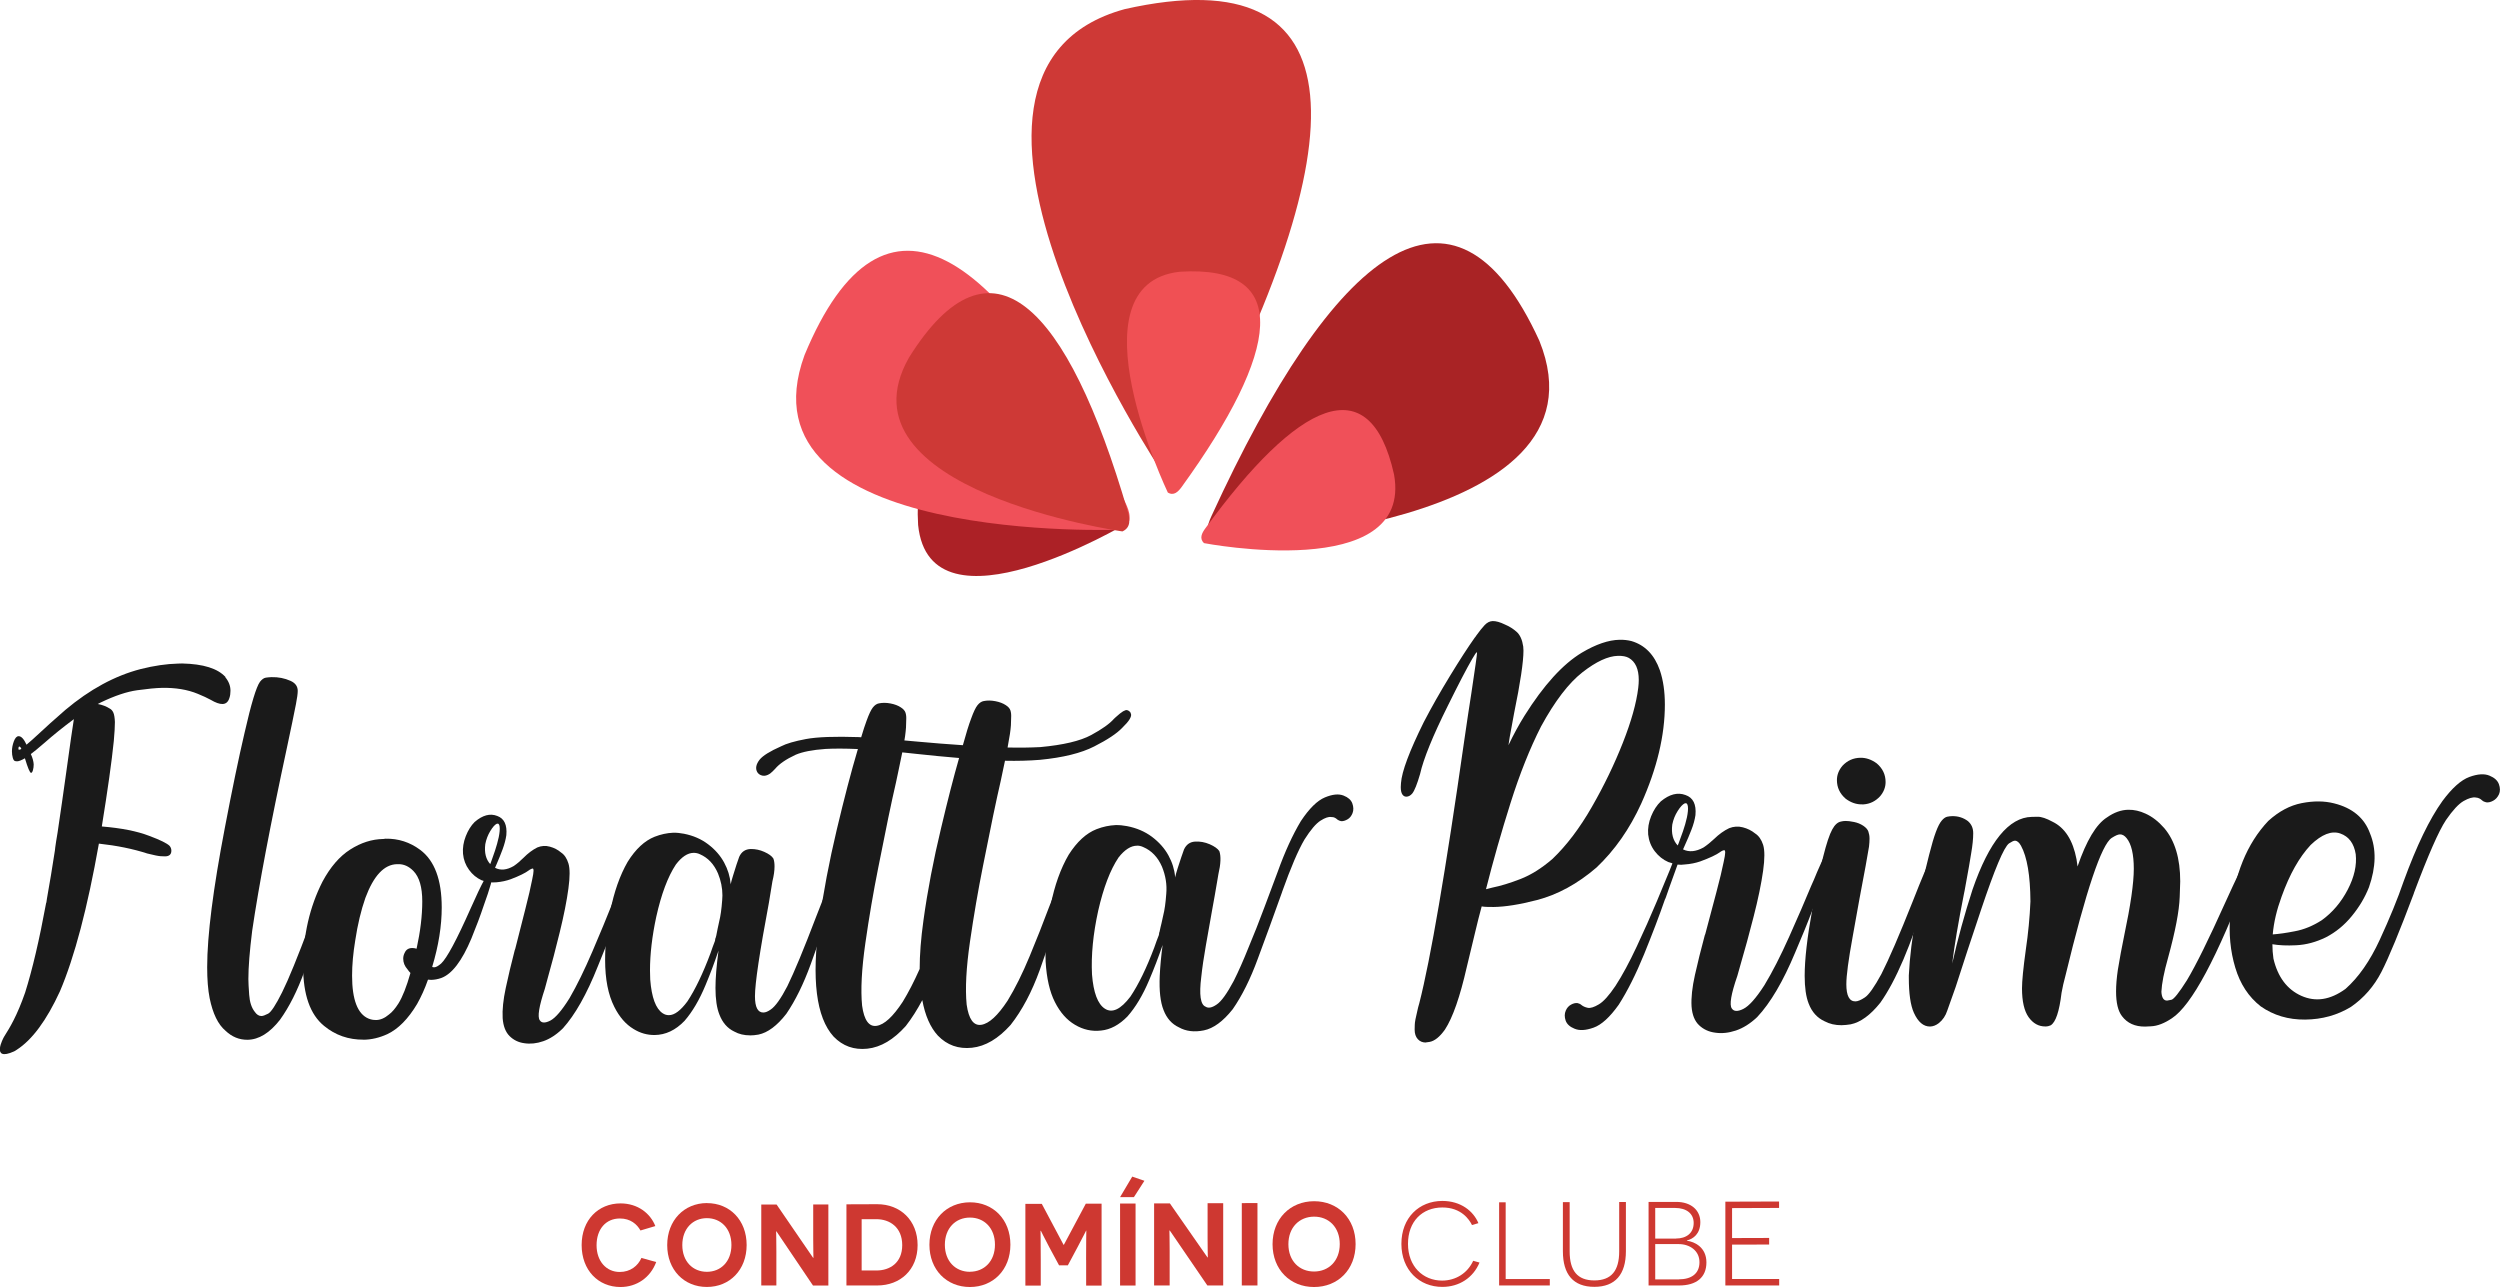 <svg xmlns="http://www.w3.org/2000/svg" id="Layer_2" data-name="Layer 2" viewBox="0 0 435.62 224.26"><defs><style>      .cls-1 {        fill: #f05054;      }      .cls-2 {        fill: #f05059;      }      .cls-3 {        fill: #ac2126;      }      .cls-4 {        fill: #a92325;      }      .cls-5 {        fill: #ce3936;      }      .cls-6 {        fill: #1a1a1a;      }      .cls-7 {        fill: #ce3831;        fill-rule: evenodd;      }    </style></defs><g id="CAPA"><g><g><path class="cls-7" d="M114.34,219.91c-1.01,2.71-3.4,4.35-6.22,4.35-3.88,0-6.77-2.93-6.77-7.31s2.9-7.25,6.77-7.26c3.03,0,5.21,1.75,6.07,3.95l-2.59,.77c-.6-1.08-1.74-2.1-3.6-2.09-2.42,0-4.05,1.85-4.05,4.66s1.72,4.66,4.03,4.66c1.86,0,3.17-1.05,3.79-2.45l2.57,.72Z"></path><path class="cls-7" d="M123.17,209.64c3.98-.01,6.93,2.96,6.93,7.3s-2.95,7.31-6.93,7.31-6.91-2.98-6.91-7.29,2.94-7.31,6.91-7.33m0,11.98c2.43,0,4.28-1.79,4.28-4.67s-1.85-4.68-4.28-4.68c-2.43,0-4.28,1.82-4.28,4.69s1.85,4.66,4.28,4.66"></path><path class="cls-7" d="M135.3,214.56h-.06s.04,1.71,.04,3.51v5.92h-2.63s0-14.1,0-14.1h2.67s6.36,9.28,6.36,9.28h.06s-.04-1.77-.04-3.33v-5.97h2.64s0,14.13,0,14.13h-2.68s-6.36-9.43-6.36-9.43Z"></path><path class="cls-7" d="M152.84,209.83c4.03-.01,7.05,2.81,7.05,7.13s-3.04,7.03-7.02,7.03h-5.38s0-14.14,0-14.14l5.34-.02Zm-.12,11.55c2.33,0,4.49-1.32,4.49-4.42s-2.16-4.53-4.53-4.52h-2.54v8.94h2.58Z"></path><path class="cls-7" d="M169,209.5c4.06-.01,7.06,2.99,7.06,7.38s-3.01,7.38-7.06,7.38-7.05-3-7.05-7.36,2.99-7.38,7.05-7.4m0,12.1c2.48,0,4.37-1.81,4.37-4.72s-1.89-4.73-4.37-4.72c-2.48,0-4.36,1.84-4.36,4.74s1.88,4.71,4.36,4.71"></path><path class="cls-7" d="M189.25,219.53c0-2.98,.04-5.07,.04-5.09h-.04s-.62,1.24-1.47,2.84l-1.71,3.2h-1.53s-1.7-3.15-1.7-3.15c-.87-1.63-1.45-2.84-1.47-2.87h-.06s.04,2.12,.04,5.09v4.46h-2.68s0-14.24,0-14.24h2.86s3.79,7.13,3.79,7.13h.06s3.82-7.16,3.82-7.16h2.75s0,14.27,0,14.27h-2.69s0-4.46,0-4.46Z"></path><path class="cls-7" d="M195.17,208.6l2.12-3.58,2.12,.73-1.83,2.85h-2.41Zm0,1.11h2.7s0,14.29,0,14.29h-2.7s0-14.29,0-14.29Z"></path><path class="cls-7" d="M203.83,214.42h-.06s.04,1.74,.04,3.56v6.01h-2.71s0-14.3,0-14.3h2.75s6.55,9.41,6.55,9.41h.06s-.04-1.8-.04-3.38v-6.06h2.72s0,14.33,0,14.33h-2.76s-6.54-9.57-6.54-9.57Z"></path><polygon class="cls-7" points="216.38 209.64 219.11 209.63 219.11 223.99 216.38 223.99 216.38 209.64"></polygon><path class="cls-7" d="M228.97,209.31c4.16-.01,7.24,3.03,7.24,7.47s-3.08,7.48-7.24,7.48-7.23-3.04-7.23-7.46,3.07-7.48,7.23-7.49m0,12.25c2.54,0,4.48-1.83,4.48-4.78s-1.93-4.79-4.48-4.78-4.47,1.86-4.47,4.8,1.93,4.77,4.47,4.76"></path><path class="cls-7" d="M257.81,219.98c-1.11,2.69-3.57,4.26-6.49,4.26-4.02,0-7.13-2.95-7.13-7.5s3.08-7.47,7.13-7.48c3.23,0,5.42,1.78,6.29,3.87l-1.12,.33c-.46-.95-1.87-3.07-5.17-3.06-3.5,.01-5.98,2.43-5.98,6.35s2.62,6.39,5.94,6.39c2.39,0,4.44-1.3,5.42-3.45l1.11,.31Z"></path><polygon class="cls-7" points="261.22 209.5 262.36 209.5 262.36 222.87 270.05 222.87 270.05 223.99 261.22 223.99 261.22 209.5"></polygon><path class="cls-7" d="M283.31,218.02c0,4.05-1.86,6.21-5.5,6.21-3.66,0-5.48-2.16-5.48-6.2v-8.56h1.18s0,8.6,0,8.6c0,3.34,1.34,5.04,4.3,5.04,2.98,0,4.33-1.71,4.33-5.05v-8.62h1.17s0,8.58,0,8.58Z"></path><path class="cls-7" d="M293.96,216.2c1.32,.17,3.38,1.14,3.38,3.77s-1.76,4.02-4.76,4.02h-5.32s0-14.56,0-14.56h4.79c2.61-.02,4.23,1.45,4.23,3.52s-1.26,2.94-2.33,3.19v.06Zm-1.92-.39c1.78,0,3.08-.92,3.08-2.71,0-1.61-1.22-2.62-3.26-2.62h-3.44v5.34h3.62Zm.51,7.11c2.13,0,3.58-.96,3.58-2.98s-1.7-3.16-3.62-3.16h-4.09v6.15h4.13Z"></path><polygon class="cls-7" points="300.64 209.39 310 209.36 310 210.48 301.81 210.51 301.81 215.73 308.27 215.71 308.27 216.86 301.81 216.87 301.81 222.86 310.02 222.86 310.02 223.99 300.64 223.99 300.64 209.39"></polygon></g><g><g><path class="cls-3" d="M196.25,91.25s-34.24,20.36-36.27,.23c-1.2-20.43,12.99-18.86,35.29-2.74,.85,.62,1.6,1.37,.98,2.52Z"></path><path class="cls-2" d="M195.6,92.29s-67.59,2.82-55.41-30.42c13.75-33.2,34.19-18.72,55.86,25.63,.83,1.69,1.4,3.52-.45,4.79Z"></path><path class="cls-5" d="M195.58,92.6s-50.31-7.14-37.2-30.28c14.28-22.89,27.61-9.24,38.12,26.78,.4,1.37,.59,2.81-.92,3.5Z"></path></g><g><path class="cls-5" d="M202.69,82.62S155.88,12.57,195.98,1.59c41.56-9.36,40.71,23.28,11.63,78.13-1.1,2.07-2.49,3.96-4.91,2.9Z"></path><path class="cls-1" d="M203.48,85.8s-17.32-36.33,2.11-38.45c19.83-1.24,17.33,13.94,.35,37.45-.64,.89-1.41,1.67-2.47,1.01Z"></path></g><g><path class="cls-4" d="M211.64,94.67s70.03-2.07,56.59-35.29c-14.93-32.66-35.81-15.96-57.12,30.51-.81,1.76-1.35,3.63,.52,4.77Z"></path><path class="cls-2" d="M209.8,94.64s36.5,7.03,33.11-11.96c-4.23-18.95-16.84-12.63-32.88,9.38-.61,.83-1.09,1.76-.24,2.58Z"></path></g></g><path class="cls-6" d="M248.45,181.66c-.57,0-1.04-.19-1.4-.59s-.55-.94-.55-1.65c0-.09,0-.37,.02-.84,.01-.47,.16-1.28,.45-2.44,.08-.41,.2-.86,.34-1.33,1.96-7.66,4.57-22.92,7.84-45.82,.45-3.14,.87-5.89,1.24-8.26,.65-4.32,.98-6.65,.98-6.98,0-.06-.01-.09-.04-.09-.09,0-.36,.39-.81,1.17-.97,1.68-2.38,4.38-4.22,8.11-2.64,5.3-4.26,9.28-4.86,11.95-.51,1.75-.96,2.88-1.36,3.38-.31,.36-.65,.54-1.02,.55-.28,0-.52-.12-.7-.39-.18-.26-.28-.69-.28-1.28l.04-.71c.14-2.01,1.46-5.53,3.96-10.59,1.36-2.62,2.89-5.31,4.58-8.08,1.69-2.77,3.12-4.98,4.29-6.63,.11-.12,.21-.26,.3-.41,.54-.75,1.02-1.35,1.45-1.81,.43-.45,.9-.69,1.41-.7,.57-.01,1.28,.19,2.14,.61,.74,.31,1.41,.73,2.01,1.26s.99,1.39,1.16,2.57l.04,.71c0,1.95-.54,5.59-1.63,10.9l-.77,4.19-.21,1.38c.88-1.85,1.81-3.55,2.78-5.11,3.35-5.34,6.68-9.01,10.01-11.01,2.44-1.45,4.63-2.2,6.55-2.24,.72-.02,1.41,.06,2.07,.22,2.36,.69,4.02,2.39,4.97,5.1,.58,1.71,.87,3.7,.87,5.96,0,5.38-1.37,11.13-4.11,17.24-2.02,4.43-4.62,8.15-7.81,11.17-3.3,2.84-6.76,4.72-10.36,5.66-3,.78-5.52,1.18-7.54,1.21-.97,.01-1.67-.02-2.1-.1-.37,1.36-.75,2.85-1.13,4.47-.38,1.61-.88,3.65-1.47,6.11-1.17,5.15-2.43,8.78-3.8,10.88-.91,1.28-1.8,1.99-2.68,2.15l-.64,.09Zm10.49-26.72l1.11-.28c1.43-.29,3.05-.78,4.88-1.49s3.69-1.87,5.58-3.5c2.46-2.35,4.76-5.38,6.88-9.09,2.13-3.71,3.92-7.43,5.39-11.16,1.47-3.73,2.36-6.91,2.68-9.56,.06-.51,.09-.97,.09-1.38,0-1.9-.58-3.18-1.73-3.84-.46-.26-1.09-.38-1.9-.36-1.73,.04-3.79,1-6.19,2.87-2.4,1.88-4.8,5.02-7.2,9.42-1.95,3.83-3.72,8.27-5.32,13.34-1.6,5.07-3.03,10.08-4.28,15.03Z"></path><path class="cls-6" d="M291.39,150.42c-.23-.06-.46-.13-.69-.21-.92-.4-1.71-1.03-2.36-1.88-.65-.85-1.03-1.83-1.15-2.92-.09-1.07,.09-2.13,.52-3.19,.43-1.06,1-1.93,1.69-2.59,1.5-1.24,2.93-1.61,4.29-1.1,1.33,.45,1.91,1.62,1.74,3.5-.12,.81-.35,1.67-.72,2.6-.36,.93-.72,1.77-1.06,2.51-.12,.24-.22,.47-.3,.68l-.09,.18c1.04,.52,2.23,.41,3.56-.32,.61-.4,1.23-.9,1.87-1.5,.84-.82,1.71-1.44,2.61-1.87,.78-.31,1.58-.36,2.39-.15,.81,.21,1.52,.56,2.13,1.06,.64,.41,1.1,1.07,1.4,1.99,.29,.92,.29,2.43,0,4.52-.32,2.27-.87,4.94-1.66,8.01-.78,3.07-1.54,5.83-2.26,8.28-.2,.75-.39,1.42-.57,2.02-1.1,3.17-1.42,5.07-.96,5.69,.35,.53,1.02,.56,2,.07,.99-.49,2.21-1.86,3.66-4.11,1.4-2.31,2.84-5.13,4.32-8.44,1.49-3.32,2.77-6.29,3.85-8.9,.18-.39,.33-.75,.48-1.08,.38-.93,.71-1.71,.99-2.32,.28-.62,.5-1.11,.66-1.47,.16-.36,.29-.62,.39-.79s.18-.27,.24-.32c.06-.05,.12-.07,.17-.07,.06,.03,.12,.09,.18,.18s.08,.26,.07,.51c-.02,.26-.07,.62-.18,1.1-.1,.48-.27,1.12-.5,1.94-.5,1.65-1.23,3.75-2.19,6.29-.96,2.54-2,5.08-3.1,7.64-2.1,5.04-4.31,8.8-6.63,11.27-1.22,1.15-2.46,1.92-3.72,2.34s-2.46,.54-3.59,.37c-1.1-.14-2.04-.57-2.8-1.29-.77-.72-1.21-1.81-1.32-3.27-.09-1.52,.11-3.35,.59-5.5,.48-2.15,1.05-4.45,1.71-6.9,.03-.06,.06-.13,.09-.22,.67-2.51,1.3-4.91,1.91-7.19,.61-2.29,1.04-4.09,1.3-5.4,.17-.78,.26-1.31,.26-1.61s-.06-.44-.2-.42c-.13,.02-.33,.1-.59,.25,0,.03-.02,.04-.04,.05-.72,.52-1.9,1.07-3.52,1.66-.81,.28-1.71,.46-2.69,.53-.43,.07-.85,.07-1.26,.02-.35,.96-.81,2.24-1.39,3.86-.2,.6-.43,1.26-.69,1.97-.06,.09-.1,.18-.13,.27-.98,2.84-2.19,6-3.61,9.5-1.43,3.49-2.9,6.43-4.43,8.82-1.55,2.18-3.02,3.52-4.4,4-1.38,.49-2.48,.54-3.32,.17-.8-.32-1.31-.79-1.53-1.41-.21-.62-.21-1.2,.02-1.73,.2-.47,.51-.83,.93-1.05,.42-.23,.8-.31,1.14-.26,.26,.06,.49,.17,.69,.35,.11,.09,.26,.18,.43,.26s.39,.16,.65,.21c.46,.09,1.1-.11,1.92-.6,.82-.48,1.79-1.56,2.91-3.23,1.18-1.82,2.41-4.1,3.69-6.83,1.28-2.73,2.44-5.34,3.48-7.82,.89-2.15,1.64-3.96,2.25-5.43,.17-.42,.33-.82,.48-1.21Zm.95-3.09c.03-.09,.06-.16,.09-.23,0-.03,.01-.06,.04-.09,.23-.6,.49-1.32,.78-2.15,.29-.84,.52-1.64,.69-2.42,.17-.81,.23-1.45,.17-1.92-.06-.47-.25-.65-.56-.53-.35,.16-.75,.59-1.21,1.31-.46,.72-.78,1.51-.95,2.38-.2,1.55,.12,2.77,.95,3.64Z"></path><path class="cls-6" d="M320.9,178.64c-1.11,.01-2.1-.22-2.98-.69-1.28-.59-2.2-1.61-2.76-3.07-.47-1.19-.7-2.8-.7-4.83,0-2.87,.44-6.7,1.31-11.49,1.37-7.64,2.54-12.32,3.5-14.04,.44-.81,.95-1.27,1.53-1.37,.23-.06,.5-.1,.79-.1,.38,0,.87,.05,1.47,.18,.6,.12,1.13,.34,1.6,.65,.47,.31,.77,.65,.9,1.02,.13,.37,.2,.78,.2,1.23,0,.42-.03,.88-.09,1.39-.23,1.47-.79,4.52-1.67,9.14l-1.18,6.57c-.73,3.99-1.1,6.75-1.1,8.27,0,2.01,.53,3,1.58,2.99,.41,0,.96-.23,1.65-.69,.69-.46,1.65-1.81,2.88-4.08,1.32-2.59,3.14-6.81,5.46-12.66,1.62-4.13,2.73-6.76,3.35-7.88,.53-.97,.88-1.45,1.06-1.46,.15,0,.22,.15,.22,.45,0,.39-.17,1.15-.51,2.28-.34,1.13-.93,2.99-1.79,5.59-2.62,8.64-5.27,14.86-7.97,18.67-1.73,2.17-3.46,3.43-5.18,3.78-.56,.09-1.08,.14-1.58,.15Zm3.82-38.48h-.26c-1,.02-1.95-.31-2.85-.98-1.02-.88-1.53-1.96-1.53-3.25,0-.9,.32-1.73,.96-2.49,.85-.91,1.89-1.38,3.12-1.4,.99-.02,1.95,.31,2.86,.98,1.03,.88,1.54,1.96,1.54,3.25,0,.9-.32,1.73-.97,2.49-.79,.85-1.74,1.32-2.86,1.4Z"></path><path class="cls-6" d="M373.78,178.88c-1.76,.02-3.1-.59-4.03-1.82-.69-.9-1.03-2.33-1.03-4.3,0-1.09,.1-2.34,.31-3.76,.3-1.85,.67-3.86,1.12-6.04,1.1-5.21,1.66-9.07,1.66-11.58s-.42-4.32-1.25-5.33c-.36-.45-.75-.67-1.16-.66-.33,0-.8,.21-1.43,.61-1.79,1.15-4.48,9.17-8.08,24.05-.27,.97-.49,1.95-.67,2.95-.39,3.26-1.02,5.15-1.91,5.67-.27,.12-.56,.19-.89,.19-1.19,.01-2.16-.53-2.94-1.62-.77-1.09-1.15-2.77-1.15-5.02,0-1.26,.22-3.53,.67-6.78,.41-2.77,.68-5.56,.8-8.37-.03-4.52-.58-7.75-1.64-9.69-.33-.6-.68-.89-1.07-.89-.21,0-.55,.16-1.02,.47-.89,.64-2.51,4.51-4.88,11.58-1.74,5.19-3.22,9.67-4.42,13.44l-1.46,4.11c-.29,.9-.78,1.63-1.46,2.18-.5,.39-1.02,.59-1.54,.6-1.15,.01-2.09-.79-2.82-2.4-.59-1.31-.88-3.35-.88-6.11v-.41c.15-3.15,.59-6.72,1.32-10.7,.73-3.98,1.47-7.41,2.21-10.27,.44-1.75,.84-3.09,1.19-4.03,.35-.94,.69-1.59,1.02-1.97,.32-.38,.64-.6,.95-.67,.31-.06,.6-.1,.86-.1,1.03-.02,1.95,.27,2.74,.86,.62,.53,.93,1.23,.93,2.1,0,.99-.12,2.15-.35,3.48-.12,.84-.5,3.03-1.15,6.55l-.13,.63c-.97,4.91-1.65,8.93-2.03,12.06,.97-4.31,2.15-8.6,3.54-12.89,2.89-8.37,6.34-12.59,10.33-12.66l1.02-.02c.65-.01,1.51,.28,2.58,.86,2.17,1.05,3.56,3.23,4.19,6.54l.18,1.26c1.55-4.52,3.26-7.37,5.13-8.55,1.22-.86,2.46-1.31,3.71-1.33,1.01-.02,2.01,.21,3,.67,1.16,.52,2.26,1.37,3.27,2.53,1.85,2.18,2.78,5.27,2.78,9.27l-.09,2.73c-.09,2.45-.76,5.97-2.02,10.56-.72,2.55-1.11,4.54-1.17,5.96,.06,1.03,.39,1.54,.99,1.53,.09,0,.34-.05,.76-.14,.42-.1,1.32-1.22,2.69-3.39,1.59-2.65,3.81-7.15,6.66-13.49,1.95-4.3,3.29-7.07,4.01-8.29,.72-1.22,1.26-1.89,1.62-1.98,.06,0,.11,.01,.16,.04s.07,.08,.07,.13c0,.49-.59,2.23-1.76,5.22-5.47,14.39-9.92,22.71-13.37,24.98-1.32,.89-2.53,1.35-3.63,1.4l-1.03,.05Z"></path><path class="cls-6" d="M420.61,155.67c-2.48,6.61-4.36,11.17-5.65,13.68-1.29,2.51-3.06,4.54-5.3,6.09-2.39,1.46-5.05,2.19-7.99,2.22-2.93,.03-5.51-.74-7.74-2.3-2.11-1.65-3.59-3.9-4.44-6.76-.86-2.86-1.15-5.92-.88-9.2,.69-6.95,2.9-12.4,6.63-16.35,1.84-1.67,3.78-2.71,5.84-3.11,2.05-.4,3.93-.39,5.62,.04,3.21,.8,5.3,2.55,6.27,5.24,1.12,2.7,1.06,5.82-.18,9.37-.7,1.78-1.7,3.46-3,5.04-1.3,1.59-2.8,2.81-4.5,3.69-1.72,.84-3.46,1.31-5.21,1.39-1.6,.08-2.97,.02-4.12-.18,0,.85,.06,1.68,.18,2.5,.75,3.21,2.37,5.37,4.86,6.49,2.49,1.11,5.05,.72,7.69-1.2,2.27-2,4.27-4.86,5.98-8.57,1.71-3.71,3.11-7.11,4.17-10.21,2.25-6.17,4.5-10.83,6.76-13.98,1.68-2.26,3.24-3.65,4.69-4.18,1.45-.53,2.62-.6,3.51-.22,.86,.35,1.4,.85,1.63,1.49,.23,.64,.24,1.22,.02,1.74-.25,.53-.59,.91-1.03,1.14-.44,.24-.85,.33-1.22,.27-.28-.06-.52-.17-.73-.36-.12-.12-.27-.22-.44-.31-.17-.09-.39-.15-.66-.17-.52-.08-1.22,.12-2.08,.61-.87,.49-1.9,1.6-3.09,3.33-1.25,1.88-3.12,6.14-5.6,12.75Zm-24.6,7.15c1.11-.08,2.4-.26,3.85-.55,1.6-.29,3.17-.94,4.71-1.93,1.88-1.36,3.38-3.14,4.52-5.33,1.14-2.19,1.6-4.25,1.39-6.17-.3-1.88-1.2-3.09-2.7-3.61s-3.21,.14-5.15,2c-1.99,2.13-3.68,5.13-5.07,9.01-.84,2.29-1.36,4.48-1.54,6.58Z"></path><g><path class="cls-6" d="M43.12,181.18c-1.43,.01-2.71-.51-3.82-1.57-1.3-1.09-2.22-2.98-2.77-5.68-.29-1.46-.43-3.26-.43-5.41,0-5.5,1.03-13.59,3.08-24.28,1.25-6.57,2.39-12.08,3.43-16.53,1.15-5.05,2.04-8.02,2.69-8.91,.34-.43,.68-.67,1.02-.72,.34-.05,.67-.08,.98-.09,1.2-.03,2.31,.19,3.33,.65,.84,.38,1.25,.96,1.25,1.75,0,.45-.1,1.22-.31,2.3-.34,1.73-.86,4.26-1.57,7.58-2.87,13.34-4.89,23.98-6.06,31.93-.44,3.53-.66,6.33-.66,8.39,0,.57,.05,1.48,.14,2.75s.41,2.25,.96,2.95c.34,.5,.73,.75,1.17,.75,.26,0,.65-.14,1.17-.41,.52-.27,1.34-1.52,2.44-3.73,1.11-2.22,2.72-6.17,4.84-11.85,1.41-3.78,2.41-6.26,2.98-7.43,.42-.91,.73-1.37,.94-1.37,.03,0,.06,.02,.1,.06s.06,.19,.06,.44c0,.4-.14,1.11-.43,2.13-1.36,4.86-2.89,9.64-4.59,14.32-1.23,3.41-2.65,6.24-4.27,8.49-1.8,2.31-3.69,3.47-5.67,3.49Z"></path><path class="cls-6" d="M63.35,181.16c-2.62,.02-4.92-.78-6.88-2.4-2.43-1.98-3.65-5.44-3.65-10.36,0-5.4,1.12-10.33,3.37-14.77,1.36-2.54,2.97-4.41,4.83-5.6,1.86-1.19,3.79-1.81,5.79-1.84l.36-.05c2.24-.04,4.25,.61,6.04,1.94,2.51,1.87,3.76,5.21,3.76,10.05,0,3.21-.55,6.66-1.66,10.34,.03,.03,.07,.05,.12,.06,.05,.01,.13,.02,.24,.02,.29,0,.69-.22,1.19-.65,1-.92,2.72-4.13,5.16-9.63,1.96-4.44,3.18-6.67,3.65-6.67h.12c.08,.03,.12,.18,.12,.47,0,.83-.54,2.74-1.63,5.75-.58,1.75-1.3,3.65-2.14,5.71-1.64,3.92-3.4,6.22-5.27,6.89-.61,.21-1.19,.31-1.74,.32l-.55-.04c-.55,1.57-1.19,2.98-1.9,4.24-1.55,2.6-3.28,4.35-5.17,5.25-1.39,.64-2.77,.96-4.14,.98Zm2.13-3.42c.79,0,1.55-.33,2.29-.96,.55-.4,1.1-1.05,1.66-1.93,.71-1.14,1.41-2.91,2.09-5.31-.19-.2-.36-.41-.51-.63-.5-.56-.75-1.18-.75-1.87,0-.37,.09-.72,.28-1.07,.24-.51,.67-.78,1.3-.78,.24,0,.49,.04,.75,.12,.66-3.02,.99-5.76,.99-8.24s-.51-4.24-1.54-5.3c-.79-.81-1.67-1.21-2.65-1.19h-.2c-2.24,.04-4.08,2-5.52,5.87-.76,2.17-1.35,4.64-1.77,7.42-.37,2.24-.55,4.28-.55,6.13,0,4.19,.96,6.69,2.87,7.49,.42,.17,.84,.25,1.26,.24Z"></path><path class="cls-6" d="M86.26,151.21c.95,.5,2.04,.4,3.26-.31,.56-.38,1.13-.86,1.71-1.44,.77-.78,1.57-1.38,2.39-1.79,.72-.3,1.45-.35,2.19-.14,.75,.2,1.4,.54,1.96,1.02,.59,.39,1.01,1.03,1.28,1.91,.27,.88,.27,2.32,0,4.33-.29,2.18-.8,4.73-1.52,7.67-.72,2.94-1.41,5.58-2.08,7.93-.19,.72-.36,1.36-.52,1.93-1.01,3.04-1.3,4.85-.88,5.45,.32,.51,.93,.53,1.84,.07,.9-.47,2.02-1.78,3.36-3.93,1.28-2.21,2.6-4.91,3.96-8.08,1.36-3.18,2.54-6.02,3.53-8.52,.16-.37,.31-.72,.44-1.04,.35-.89,.65-1.63,.9-2.22s.45-1.06,.6-1.41c.15-.34,.27-.6,.36-.76,.09-.16,.17-.26,.22-.3s.11-.07,.16-.07c.05,.03,.11,.08,.16,.17,.05,.08,.07,.25,.06,.49-.01,.25-.07,.6-.16,1.06s-.25,1.08-.46,1.85c-.46,1.58-1.12,3.59-2.01,6.02-.88,2.43-1.83,4.87-2.85,7.31-1.92,4.83-3.95,8.42-6.08,10.78-1.12,1.1-2.26,1.84-3.42,2.24s-2.25,.51-3.29,.35c-1.01-.13-1.87-.55-2.57-1.24-.7-.69-1.11-1.74-1.21-3.13-.08-1.45,.1-3.21,.54-5.26,.44-2.06,.96-4.26,1.57-6.6,.03-.06,.05-.13,.08-.21,.61-2.4,1.2-4.7,1.75-6.89,.56-2.19,.96-3.91,1.2-5.17,.16-.74,.24-1.26,.24-1.54s-.06-.42-.18-.4c-.12,.02-.3,.1-.54,.24,0,.03-.01,.04-.04,.04-.66,.5-1.74,1.03-3.23,1.59-.74,.27-1.57,.45-2.47,.53-.9,.09-1.78-.04-2.62-.37-.85-.39-1.57-.99-2.16-1.8-.6-.82-.95-1.75-1.05-2.8-.08-1.02,.08-2.04,.48-3.06s.91-1.84,1.55-2.48c1.38-1.19,2.69-1.54,3.93-1.05,1.22,.44,1.75,1.55,1.59,3.35-.11,.77-.33,1.6-.66,2.49-.33,.89-.66,1.69-.97,2.41-.11,.23-.2,.45-.28,.65l-.08,.17Zm-.84-.63c.03-.09,.05-.16,.08-.22,0-.03,.01-.06,.04-.09,.21-.57,.45-1.26,.72-2.06,.26-.8,.48-1.57,.64-2.32,.16-.77,.21-1.39,.16-1.84-.05-.45-.23-.62-.52-.5-.32,.15-.69,.57-1.11,1.26s-.71,1.45-.87,2.28c-.19,1.49,.11,2.65,.87,3.49Z"></path><path class="cls-6" d="M130.7,180.41c-1.03,0-1.94-.21-2.75-.66-1.19-.56-2.05-1.55-2.59-2.95-.46-1.14-.69-2.69-.69-4.65,0-1.72,.18-3.89,.53-6.51-.7,2.07-1.45,4.08-2.26,6.01-1.08,2.6-2.3,4.67-3.67,6.24-1.56,1.62-3.29,2.44-5.2,2.46-1.29,.01-2.51-.33-3.66-1.04-1.37-.82-2.49-2.11-3.37-3.87-1.07-2.11-1.6-4.83-1.6-8.18,0-2.66,.29-5.47,.88-8.42,.67-3.41,1.69-6.31,3.05-8.67,1.39-2.23,2.96-3.68,4.7-4.37,1.07-.42,2.15-.65,3.22-.7,.62-.01,1.25,.05,1.9,.18,1.61,.32,3.02,.93,4.22,1.85,1.2,.91,2.12,1.97,2.77,3.17,.65,1.2,1.02,2.43,1.13,3.69v.13c.08-.4,.23-.94,.44-1.6,.43-1.42,.78-2.48,1.05-3.21,.4-.9,1.08-1.35,2.03-1.37,.78-.01,1.57,.15,2.35,.5,.78,.35,1.31,.73,1.58,1.16,.14,.37,.2,.83,.2,1.38,0,.72-.12,1.59-.37,2.6l-.61,3.72c-1.62,8.63-2.43,14.06-2.43,16.3,0,1.9,.49,2.84,1.46,2.83,.38,0,.81-.18,1.3-.53,.78-.53,1.75-1.87,2.88-4.05,1.22-2.49,2.9-6.54,5.04-12.16,1.41-3.68,2.43-6.21,3.06-7.57,.49-.93,.83-1.4,1.02-1.4,.03,0,.06,.02,.1,.06,.04,.04,.06,.19,.06,.45,0,.61-.69,3.1-2.08,7.47-.82,2.72-1.85,5.82-3.12,9.3-1.26,3.47-2.68,6.35-4.25,8.65-1.62,2.09-3.25,3.3-4.87,3.63-.51,.09-1,.14-1.46,.14Zm-14.14-3.52c.97,0,2.04-.81,3.22-2.4,1.37-2.08,2.72-4.89,4.04-8.44,.24-.72,.5-1.43,.77-2.12v-.04s.04-.13,.04-.3c.11-.2,.24-.77,.4-1.69l.28-1.3c.24-.95,.42-2.2,.53-3.76l.04-.82c0-1.29-.26-2.57-.77-3.82-.7-1.63-1.75-2.74-3.15-3.35-.35-.17-.73-.25-1.13-.24-1.02,.02-2.04,.69-3.06,2.03-1.4,2.12-2.54,5.16-3.42,9.12-.72,3.36-1.09,6.48-1.09,9.34l.04,1.59c.24,3.12,.97,5.08,2.17,5.87,.35,.23,.71,.34,1.09,.33Z"></path><path class="cls-6" d="M160.71,174.27c-.88,1.66-1.83,3.16-2.87,4.5-2.13,2.39-4.36,3.71-6.69,3.96-2.33,.25-4.3-.45-5.9-2.11-3.04-3.35-3.87-10.01-2.49-20,.71-5.14,1.72-10.48,3.04-16.03,1.32-5.55,2.52-10.15,3.61-13.81l.08-.26c-2.26-.1-4.14-.1-5.63-.02-2.28,.16-4.02,.5-5.21,1.01-1.68,.78-2.87,1.6-3.58,2.45-.32,.35-.62,.63-.89,.84-.49,.33-.93,.44-1.34,.35-.41-.09-.7-.3-.89-.61-.35-.63-.22-1.35,.41-2.17,.57-.7,1.81-1.47,3.73-2.32,.92-.48,2.36-.9,4.33-1.27,1.97-.37,5.04-.48,9.23-.34,.14,0,.27,.01,.41,.03,.35-1.19,.67-2.15,.94-2.88,.41-1.14,.78-1.91,1.1-2.32,.33-.41,.68-.65,1.06-.71,.63-.13,1.3-.12,2.03,.02,.72,.14,1.32,.37,1.78,.68,.44,.28,.71,.59,.82,.94,.11,.35,.15,.76,.12,1.26,0,.46-.01,.9-.04,1.32s-.08,.92-.16,1.5c-.03,.2-.07,.45-.12,.74,.77,.07,1.54,.14,2.34,.21,2.63,.24,5.24,.45,7.85,.62,.55-2.01,1.03-3.56,1.44-4.64,.41-1.14,.78-1.92,1.11-2.33,.33-.41,.69-.65,1.07-.72,.63-.13,1.31-.12,2.04,.02,.73,.14,1.33,.37,1.8,.68,.44,.28,.72,.59,.83,.94,.11,.35,.15,.77,.12,1.26,0,.47-.01,.91-.04,1.33s-.08,.92-.17,1.5c-.08,.53-.21,1.24-.37,2.14-.03,.09-.04,.16-.04,.22,2.07,.05,3.97,.02,5.71-.07,4.01-.37,6.96-1.07,8.86-2.1,1.9-1.03,3.22-1.97,3.97-2.83,.11-.09,.21-.18,.29-.27,.56-.51,.99-.85,1.29-1.03,.31-.18,.54-.25,.71-.21s.31,.12,.42,.23c.14,.11,.23,.28,.27,.5,.04,.22-.05,.51-.27,.88-.22,.37-.65,.87-1.29,1.49-.94,.98-2.56,2.06-4.85,3.22-2.28,1.17-5.45,1.95-9.48,2.34-1.9,.15-3.93,.21-6.08,.16-.08,.41-.18,.86-.29,1.36-.14,.64-.29,1.35-.45,2.14-.77,3.32-1.8,8.26-3.09,14.81-.85,4.25-1.61,8.65-2.27,13.21-.66,4.56-.85,8.21-.58,10.97,.36,2.55,1.21,3.72,2.55,3.52,1.35-.2,2.87-1.6,4.58-4.2,1.32-2.16,2.6-4.74,3.84-7.73,1.24-2.99,2.36-5.82,3.35-8.48,.52-1.35,.99-2.51,1.41-3.51,.47-1.23,.86-2.16,1.18-2.81,.32-.64,.57-1.09,.75-1.34,.18-.25,.31-.34,.39-.27s.12,.21,.12,.41c0,.35-.12,.95-.35,1.82-.24,.86-.63,2.27-1.18,4.23-.19,.61-.39,1.28-.58,2.01-.03,.06-.06,.13-.08,.22-.8,2.95-1.89,6.32-3.25,10.12-1.37,3.79-3.05,6.98-5.07,9.55-2.15,2.4-4.39,3.73-6.74,3.98s-4.33-.45-5.94-2.12c-1.31-1.43-2.22-3.5-2.71-6.18Zm-3.49-43.17c-.16,.84-.38,1.9-.66,3.18-.14,.64-.29,1.35-.45,2.13-.77,3.31-1.79,8.23-3.07,14.75-.85,4.23-1.6,8.62-2.25,13.16-.65,4.54-.84,8.18-.57,10.92,.35,2.54,1.2,3.71,2.53,3.51,1.34-.2,2.85-1.6,4.55-4.19,1.01-1.66,1.99-3.56,2.95-5.72,0-2.49,.22-5.31,.66-8.47,.71-5.16,1.74-10.53,3.08-16.11,1.12-4.74,2.16-8.8,3.13-12.18-2.52-.21-5.02-.45-7.48-.72-.85-.1-1.65-.19-2.42-.26Z"></path><path class="cls-6" d="M223.4,155.44c-1.5,4.21-2.91,8.08-4.23,11.62-1.29,3.53-2.75,6.46-4.37,8.79-1.68,2.12-3.36,3.35-5.03,3.69-1.67,.34-3.13,.16-4.35-.53-1.23-.57-2.12-1.57-2.67-3-.56-1.4-.78-3.38-.67-5.95,.08-1.69,.25-3.49,.5-5.39-.72,2.11-1.5,4.15-2.34,6.11-1.11,2.64-2.38,4.75-3.79,6.34-1.44,1.47-2.97,2.29-4.58,2.45-1.61,.19-3.13-.15-4.57-1.01-1.41-.83-2.57-2.14-3.48-3.94-.91-1.79-1.45-4.14-1.62-7.05-.11-3.05,.18-6.33,.87-9.82,.69-3.47,1.74-6.41,3.15-8.82,1.44-2.26,3.06-3.75,4.86-4.45,1.11-.43,2.22-.66,3.33-.71,.64-.01,1.29,.05,1.96,.18,1.67,.32,3.11,.94,4.34,1.85,1.25,.94,2.21,2.02,2.88,3.24,.67,1.21,1.06,2.47,1.17,3.75v.13c.08-.41,.23-.95,.44-1.61,.21-.66,.42-1.3,.63-1.92,.21-.62,.37-1.07,.48-1.37,.39-.85,1.03-1.31,1.9-1.37,.88-.06,1.74,.1,2.58,.46,.84,.37,1.4,.77,1.68,1.2,.31,.9,.25,2.25-.17,4.04-.06,.32-.11,.66-.17,1.01-.17,1.05-.33,1.99-.48,2.79-.15,.81-.31,1.69-.48,2.66-.36,1.97-.71,3.94-1.05,5.94-.36,2.05-.63,3.88-.8,5.49-.39,3.1-.14,4.83,.75,5.17,.47,.32,1.12,.19,1.93-.37,.81-.53,1.8-1.91,2.98-4.12,.81-1.62,1.67-3.55,2.56-5.78,.93-2.21,1.86-4.57,2.8-7.09,.94-2.52,1.7-4.56,2.29-6.12,1.26-3.51,2.61-6.46,4.05-8.86,1.46-2.2,2.86-3.57,4.18-4.12,1.32-.55,2.41-.66,3.26-.32,.79,.31,1.3,.76,1.52,1.36s.24,1.17,.04,1.7c-.2,.5-.49,.87-.89,1.09-.4,.23-.76,.33-1.1,.31-.25-.05-.48-.15-.68-.3-.11-.11-.25-.22-.42-.3-.17-.09-.38-.13-.63-.12-.45-.08-1.07,.13-1.86,.63-.79,.5-1.72,1.59-2.79,3.28-1.1,1.87-2.4,4.91-3.9,9.12Zm-25.25-8.08c-1.08-.01-2.17,.68-3.25,2.06-1.44,2.15-2.62,5.24-3.54,9.27-.89,4.06-1.25,7.76-1.08,11.11,.25,3.17,1,5.16,2.24,5.96,1.28,.83,2.76,.13,4.45-2.1,1.42-2.12,2.81-4.97,4.17-8.58,.25-.73,.51-1.45,.79-2.15v-.05s.04-.07,.04-.13v-.17c.03-.06,.06-.13,.08-.22l.17-.79c.06-.18,.11-.41,.17-.7s.15-.73,.29-1.32c.25-.97,.43-2.24,.54-3.82,.14-1.58-.11-3.15-.75-4.72-.72-1.65-1.81-2.79-3.26-3.41-.36-.17-.72-.25-1.08-.25Z"></path><path class="cls-6" d="M39.29,117.97c-1.35-1.49-3.87-2.28-7.55-2.36l-.74,.02c-1.97,.05-4.13,.36-6.48,.95-4.51,1.17-8.89,3.55-13.13,7.12-1.57,1.35-3.48,3.07-5.73,5.16l-1.04,.9c-.46-1-.92-1.49-1.38-1.48-.33,0-.61,.31-.83,.9-.22,.59-.33,1.17-.33,1.73,0,.42,.05,.8,.15,1.15,.1,.35,.24,.53,.42,.56,.18,.02,.28,.04,.31,.04,.31,0,.77-.18,1.38-.53,.51,1.7,.87,2.54,1.07,2.54,.13,0,.24-.16,.33-.47,.09-.31,.13-.65,.13-1.01-.03-.53-.19-1.13-.5-1.8,.38-.26,1.2-.93,2.46-2.02,1.46-1.29,3.14-2.64,5.04-4.06-.18,1.04-.65,4.35-1.42,9.91-.39,2.81-.86,6.1-1.42,9.87-.03,.01-.5,3.1-.46,3.08-.46,3-.92,5.79-1.39,8.4-.04,.24-.07,.47-.1,.69-.01,.02-.02,.05-.04,.07-1.18,6.41-2.4,11.62-3.66,15.62-1.41,4.05-2.66,6.1-3.61,7.6,0,0-.11,.19-.11,.19,0,0-2.41,4.37,1.8,2.46,.16-.07,.3-.18,.46-.28,2.69-1.73,5.2-5.13,7.53-10.2,2.54-5.97,4.8-14.54,6.78-25.72,3.12,.34,5.93,.91,8.43,1.72,1.16,.29,1.93,.45,2.31,.47,.37,.02,.64,.03,.8,.03,.72-.01,1.09-.34,1.09-.99,0-.31-.1-.59-.31-.84-.44-.44-1.63-1.03-3.57-1.75-2.09-.81-4.84-1.35-8.24-1.63,1.03-6.36,1.73-11.33,2.09-14.91,.13-1.44,.19-2.53,.19-3.29-.03-.76-.12-1.3-.27-1.64-.15-.33-.36-.57-.62-.7-.59-.38-1.29-.65-2.09-.8l.5-.26c2.45-1.18,4.57-1.89,6.38-2.14,1.81-.25,3.23-.39,4.26-.41,2.38-.05,4.48,.29,6.29,1.04,.91,.37,1.66,.72,2.26,1.05,.83,.49,1.51,.73,2.03,.72,.6-.01,1-.36,1.21-1.04,.13-.37,.19-.8,.19-1.27,0-.85-.3-1.63-.9-2.35ZM3.71,130.5c-.15,.09-.26,.13-.31,.13h-.11s-.05-.01-.06-.04c-.01-.03-.02-.07-.02-.12,0-.25,.05-.38,.15-.38,.13,0,.24,.12,.35,.37v.04Z"></path></g></g></g></svg>